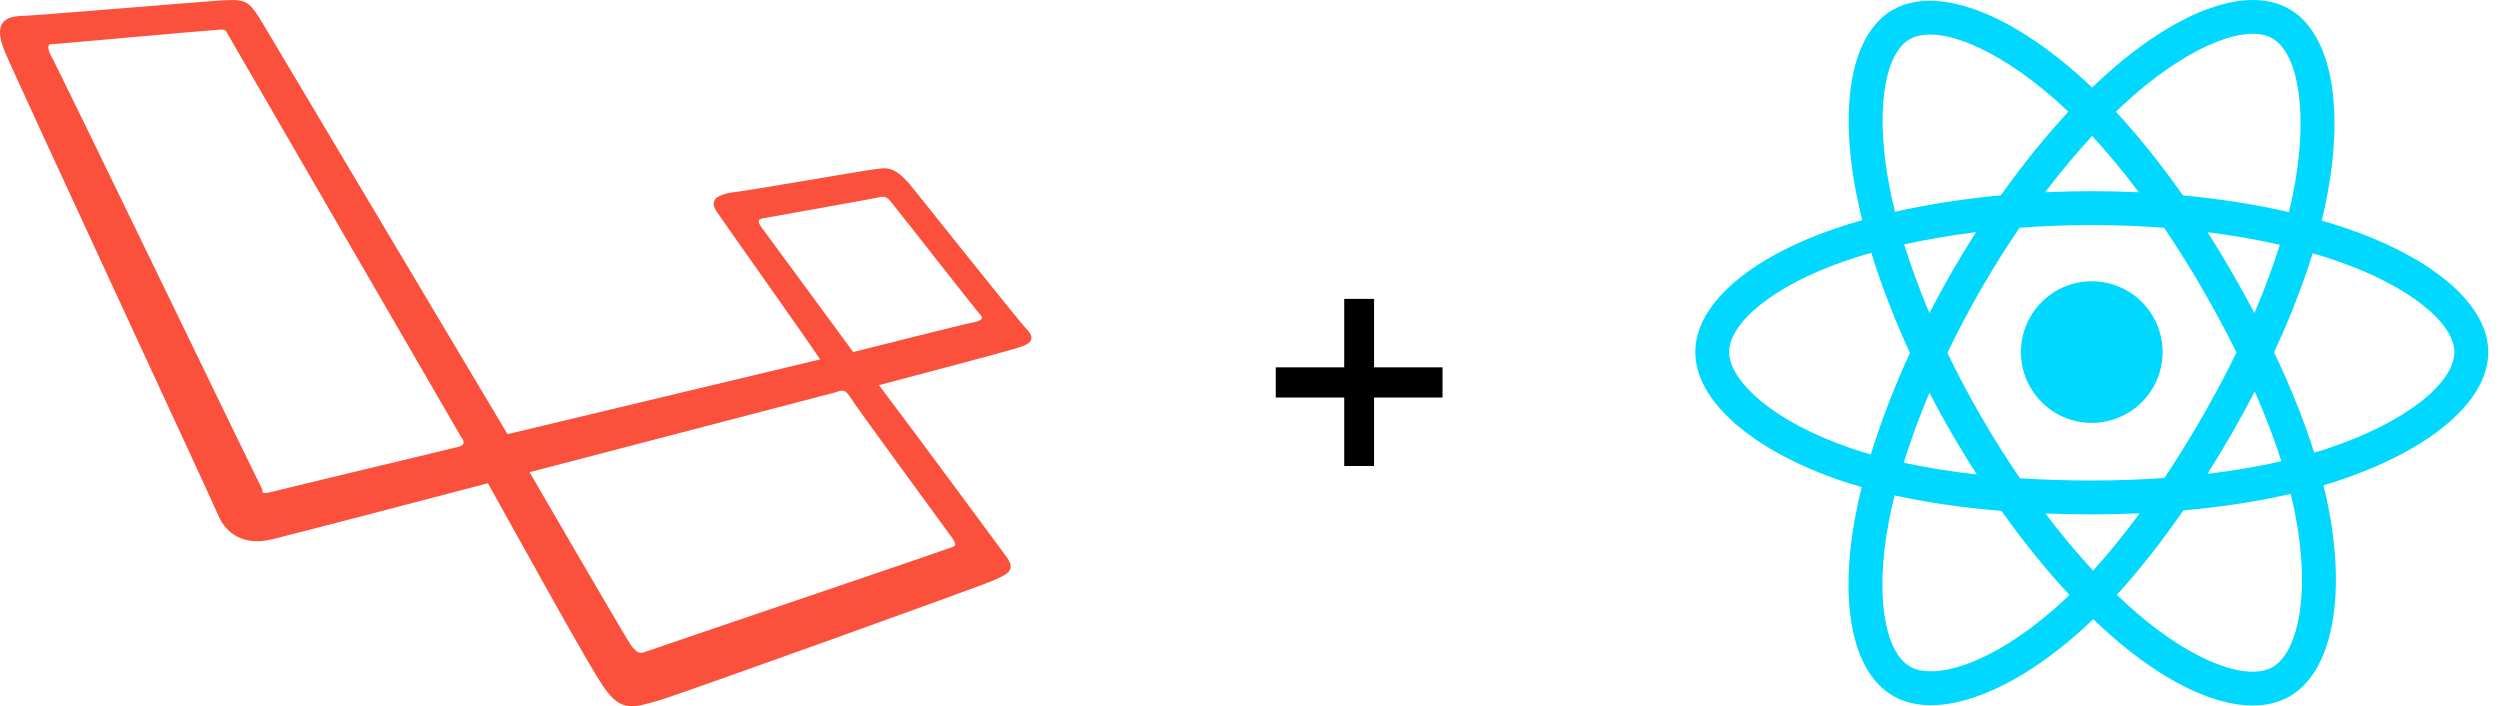 <svg width="177" height="50" viewBox="0 0 177 50" fill="none" xmlns="http://www.w3.org/2000/svg">
<path d="M72.734 23.362C72.213 22.841 65.53 14.422 64.401 13.033C63.186 11.644 62.665 11.905 61.884 11.991C61.103 12.078 52.683 13.554 51.728 13.64C50.774 13.814 50.166 14.161 50.774 15.029C51.294 15.81 56.85 23.623 58.065 25.445L35.931 30.74L18.397 1.315C17.703 0.273 17.529 -0.074 15.966 0.013C14.404 0.1 2.165 1.141 1.297 1.141C0.429 1.228 -0.526 1.575 0.342 3.658C1.21 5.742 15.098 35.601 15.446 36.469C15.793 37.337 16.834 38.726 19.178 38.205C21.608 37.597 29.941 35.428 34.542 34.212C36.972 38.552 41.833 47.406 42.788 48.708C44.003 50.444 44.871 50.097 46.694 49.576C48.17 49.142 69.436 41.504 70.391 41.07C71.345 40.636 71.953 40.375 71.259 39.42C70.738 38.726 65.183 31.174 62.231 27.268C64.228 26.747 71.432 24.838 72.213 24.577C73.081 24.317 73.255 23.883 72.734 23.362ZM32.545 31.608C32.285 31.695 19.872 34.646 19.265 34.82C18.57 34.993 18.57 34.907 18.57 34.646C18.397 34.386 3.814 4.179 3.554 3.832C3.38 3.485 3.38 3.138 3.554 3.138C3.728 3.138 15.272 2.096 15.619 2.096C16.053 2.096 15.966 2.183 16.14 2.443C16.14 2.443 32.372 30.48 32.632 30.914C32.979 31.348 32.806 31.521 32.545 31.608ZM67.439 38.118C67.613 38.465 67.873 38.639 67.179 38.813C66.571 39.073 46.26 45.93 45.826 46.104C45.392 46.278 45.132 46.364 44.611 45.583C44.09 44.802 37.493 33.431 37.493 33.431L59.106 27.789C59.627 27.615 59.801 27.529 60.148 28.049C60.495 28.657 67.266 37.858 67.439 38.118ZM68.828 22.841C68.307 22.928 60.408 24.925 60.408 24.925L53.898 16.071C53.725 15.81 53.551 15.55 53.985 15.463C54.419 15.377 61.797 14.075 62.145 13.988C62.492 13.901 62.752 13.814 63.186 14.422C63.62 14.943 69.175 22.06 69.436 22.321C69.696 22.581 69.349 22.755 68.828 22.841Z" fill="#FB503B"/>
<path d="M102.131 28.144H97.283V32.992H95.171V28.144H90.323V26.008H95.171V21.16H97.283V26.008H102.131V28.144Z" fill="black"/>
<g clip-path="url(#clip0_4704_6415)">
<path d="M166.186 16.189C165.604 15.989 165 15.799 164.379 15.62C164.481 15.203 164.575 14.792 164.658 14.387C166.026 7.747 165.132 2.397 162.077 0.636C159.148 -1.053 154.359 0.708 149.521 4.918C149.056 5.322 148.59 5.751 148.124 6.2C147.813 5.903 147.503 5.616 147.193 5.341C142.124 0.84 137.042 -1.057 133.991 0.709C131.065 2.403 130.198 7.432 131.43 13.725C131.549 14.333 131.688 14.954 131.845 15.585C131.126 15.789 130.431 16.007 129.767 16.239C123.823 18.311 120.027 21.558 120.027 24.927C120.027 28.406 124.102 31.896 130.293 34.012C130.782 34.179 131.289 34.337 131.811 34.487C131.641 35.169 131.494 35.838 131.37 36.491C130.196 42.675 131.113 47.585 134.031 49.269C137.045 51.007 142.104 49.22 147.03 44.914C147.419 44.574 147.81 44.213 148.201 43.835C148.708 44.323 149.215 44.786 149.719 45.219C154.49 49.325 159.202 50.983 162.118 49.295C165.129 47.552 166.108 42.277 164.837 35.859C164.74 35.369 164.627 34.868 164.5 34.359C164.856 34.254 165.204 34.145 165.544 34.032C171.98 31.9 176.168 28.453 176.168 24.927C176.168 21.546 172.249 18.277 166.186 16.189ZM164.79 31.756C164.483 31.858 164.168 31.956 163.847 32.051C163.137 29.802 162.178 27.41 161.004 24.939C162.124 22.527 163.046 20.165 163.737 17.931C164.311 18.097 164.868 18.272 165.405 18.457C170.6 20.245 173.769 22.89 173.769 24.927C173.769 27.098 170.347 29.915 164.79 31.756ZM162.484 36.325C163.046 39.163 163.126 41.729 162.754 43.734C162.42 45.537 161.747 46.738 160.916 47.22C159.147 48.244 155.363 46.913 151.283 43.401C150.815 42.999 150.344 42.569 149.871 42.114C151.453 40.384 153.034 38.373 154.577 36.139C157.291 35.898 159.855 35.505 162.18 34.967C162.295 35.429 162.397 35.882 162.484 36.325ZM139.167 47.043C137.438 47.653 136.062 47.671 135.229 47.191C133.459 46.169 132.722 42.227 133.727 36.938C133.842 36.333 133.978 35.71 134.136 35.074C136.436 35.583 138.981 35.949 141.702 36.169C143.255 38.355 144.882 40.364 146.521 42.123C146.163 42.469 145.806 42.798 145.451 43.108C143.273 45.012 141.09 46.363 139.167 47.043ZM131.069 31.743C128.331 30.807 126.071 29.591 124.521 28.264C123.129 27.072 122.426 25.888 122.426 24.927C122.426 22.883 125.473 20.276 130.556 18.503C131.173 18.288 131.819 18.085 132.489 17.895C133.191 20.18 134.113 22.57 135.225 24.985C134.098 27.437 133.164 29.865 132.454 32.177C131.977 32.039 131.514 31.895 131.069 31.743ZM133.783 13.265C132.728 7.873 133.429 3.805 135.192 2.785C137.07 1.697 141.223 3.248 145.601 7.134C145.881 7.383 146.161 7.643 146.443 7.912C144.812 9.663 143.2 11.657 141.661 13.83C139.02 14.075 136.493 14.468 134.169 14.994C134.023 14.407 133.894 13.829 133.783 13.265ZM158 19.244C157.444 18.285 156.874 17.348 156.293 16.437C158.084 16.663 159.8 16.964 161.412 17.332C160.928 18.883 160.325 20.504 159.615 22.166C159.106 21.199 158.567 20.224 158 19.244ZM148.124 9.626C149.231 10.824 150.338 12.162 151.428 13.614C150.33 13.562 149.218 13.535 148.098 13.535C146.987 13.535 145.884 13.562 144.793 13.613C145.883 12.174 147.001 10.838 148.124 9.626ZM138.186 19.261C137.631 20.223 137.102 21.193 136.601 22.164C135.902 20.508 135.305 18.879 134.817 17.306C136.419 16.948 138.127 16.655 139.907 16.433C139.317 17.352 138.742 18.296 138.186 19.261ZM139.958 33.593C138.119 33.388 136.385 33.11 134.784 32.761C135.28 31.16 135.89 29.497 136.604 27.805C137.106 28.775 137.637 29.745 138.195 30.71C138.764 31.692 139.353 32.654 139.958 33.593ZM148.191 40.398C147.054 39.171 145.92 37.815 144.813 36.355C145.888 36.397 146.984 36.419 148.098 36.419C149.242 36.419 150.373 36.393 151.486 36.344C150.393 37.829 149.289 39.188 148.191 40.398ZM159.638 27.718C160.388 29.429 161.021 31.084 161.523 32.657C159.895 33.028 158.138 33.328 156.286 33.55C156.869 32.626 157.444 31.673 158.009 30.693C158.581 29.701 159.124 28.708 159.638 27.718ZM155.932 29.495C155.054 31.017 154.153 32.469 153.239 33.84C151.573 33.959 149.852 34.021 148.098 34.021C146.35 34.021 144.651 33.967 143.015 33.86C142.063 32.471 141.143 31.014 140.271 29.508C139.401 28.006 138.601 26.491 137.875 24.985C138.6 23.475 139.399 21.958 140.263 20.459L140.263 20.459C141.13 18.956 142.043 17.506 142.985 16.126C144.655 15.999 146.367 15.934 148.097 15.934C149.835 15.934 151.55 16 153.219 16.127C154.147 17.498 155.054 18.943 155.924 20.446C156.804 21.967 157.613 23.473 158.344 24.951C157.615 26.453 156.808 27.975 155.932 29.495ZM160.879 2.713C162.759 3.797 163.49 8.17 162.309 13.903C162.234 14.269 162.149 14.642 162.057 15.019C159.728 14.482 157.198 14.082 154.55 13.834C153.008 11.637 151.409 9.64 149.805 7.911C150.236 7.496 150.667 7.1 151.096 6.727C155.241 3.12 159.114 1.696 160.879 2.713ZM148.098 19.914C150.866 19.914 153.111 22.159 153.111 24.927C153.111 27.696 150.866 29.94 148.098 29.94C145.329 29.94 143.084 27.696 143.084 24.927C143.084 22.159 145.329 19.914 148.098 19.914Z" fill="#00D8FF"/>
</g>
<defs>
<clipPath id="clip0_4704_6415">
<rect width="56.14" height="50" fill="white" transform="translate(120.027)"/>
</clipPath>
</defs>
</svg>
